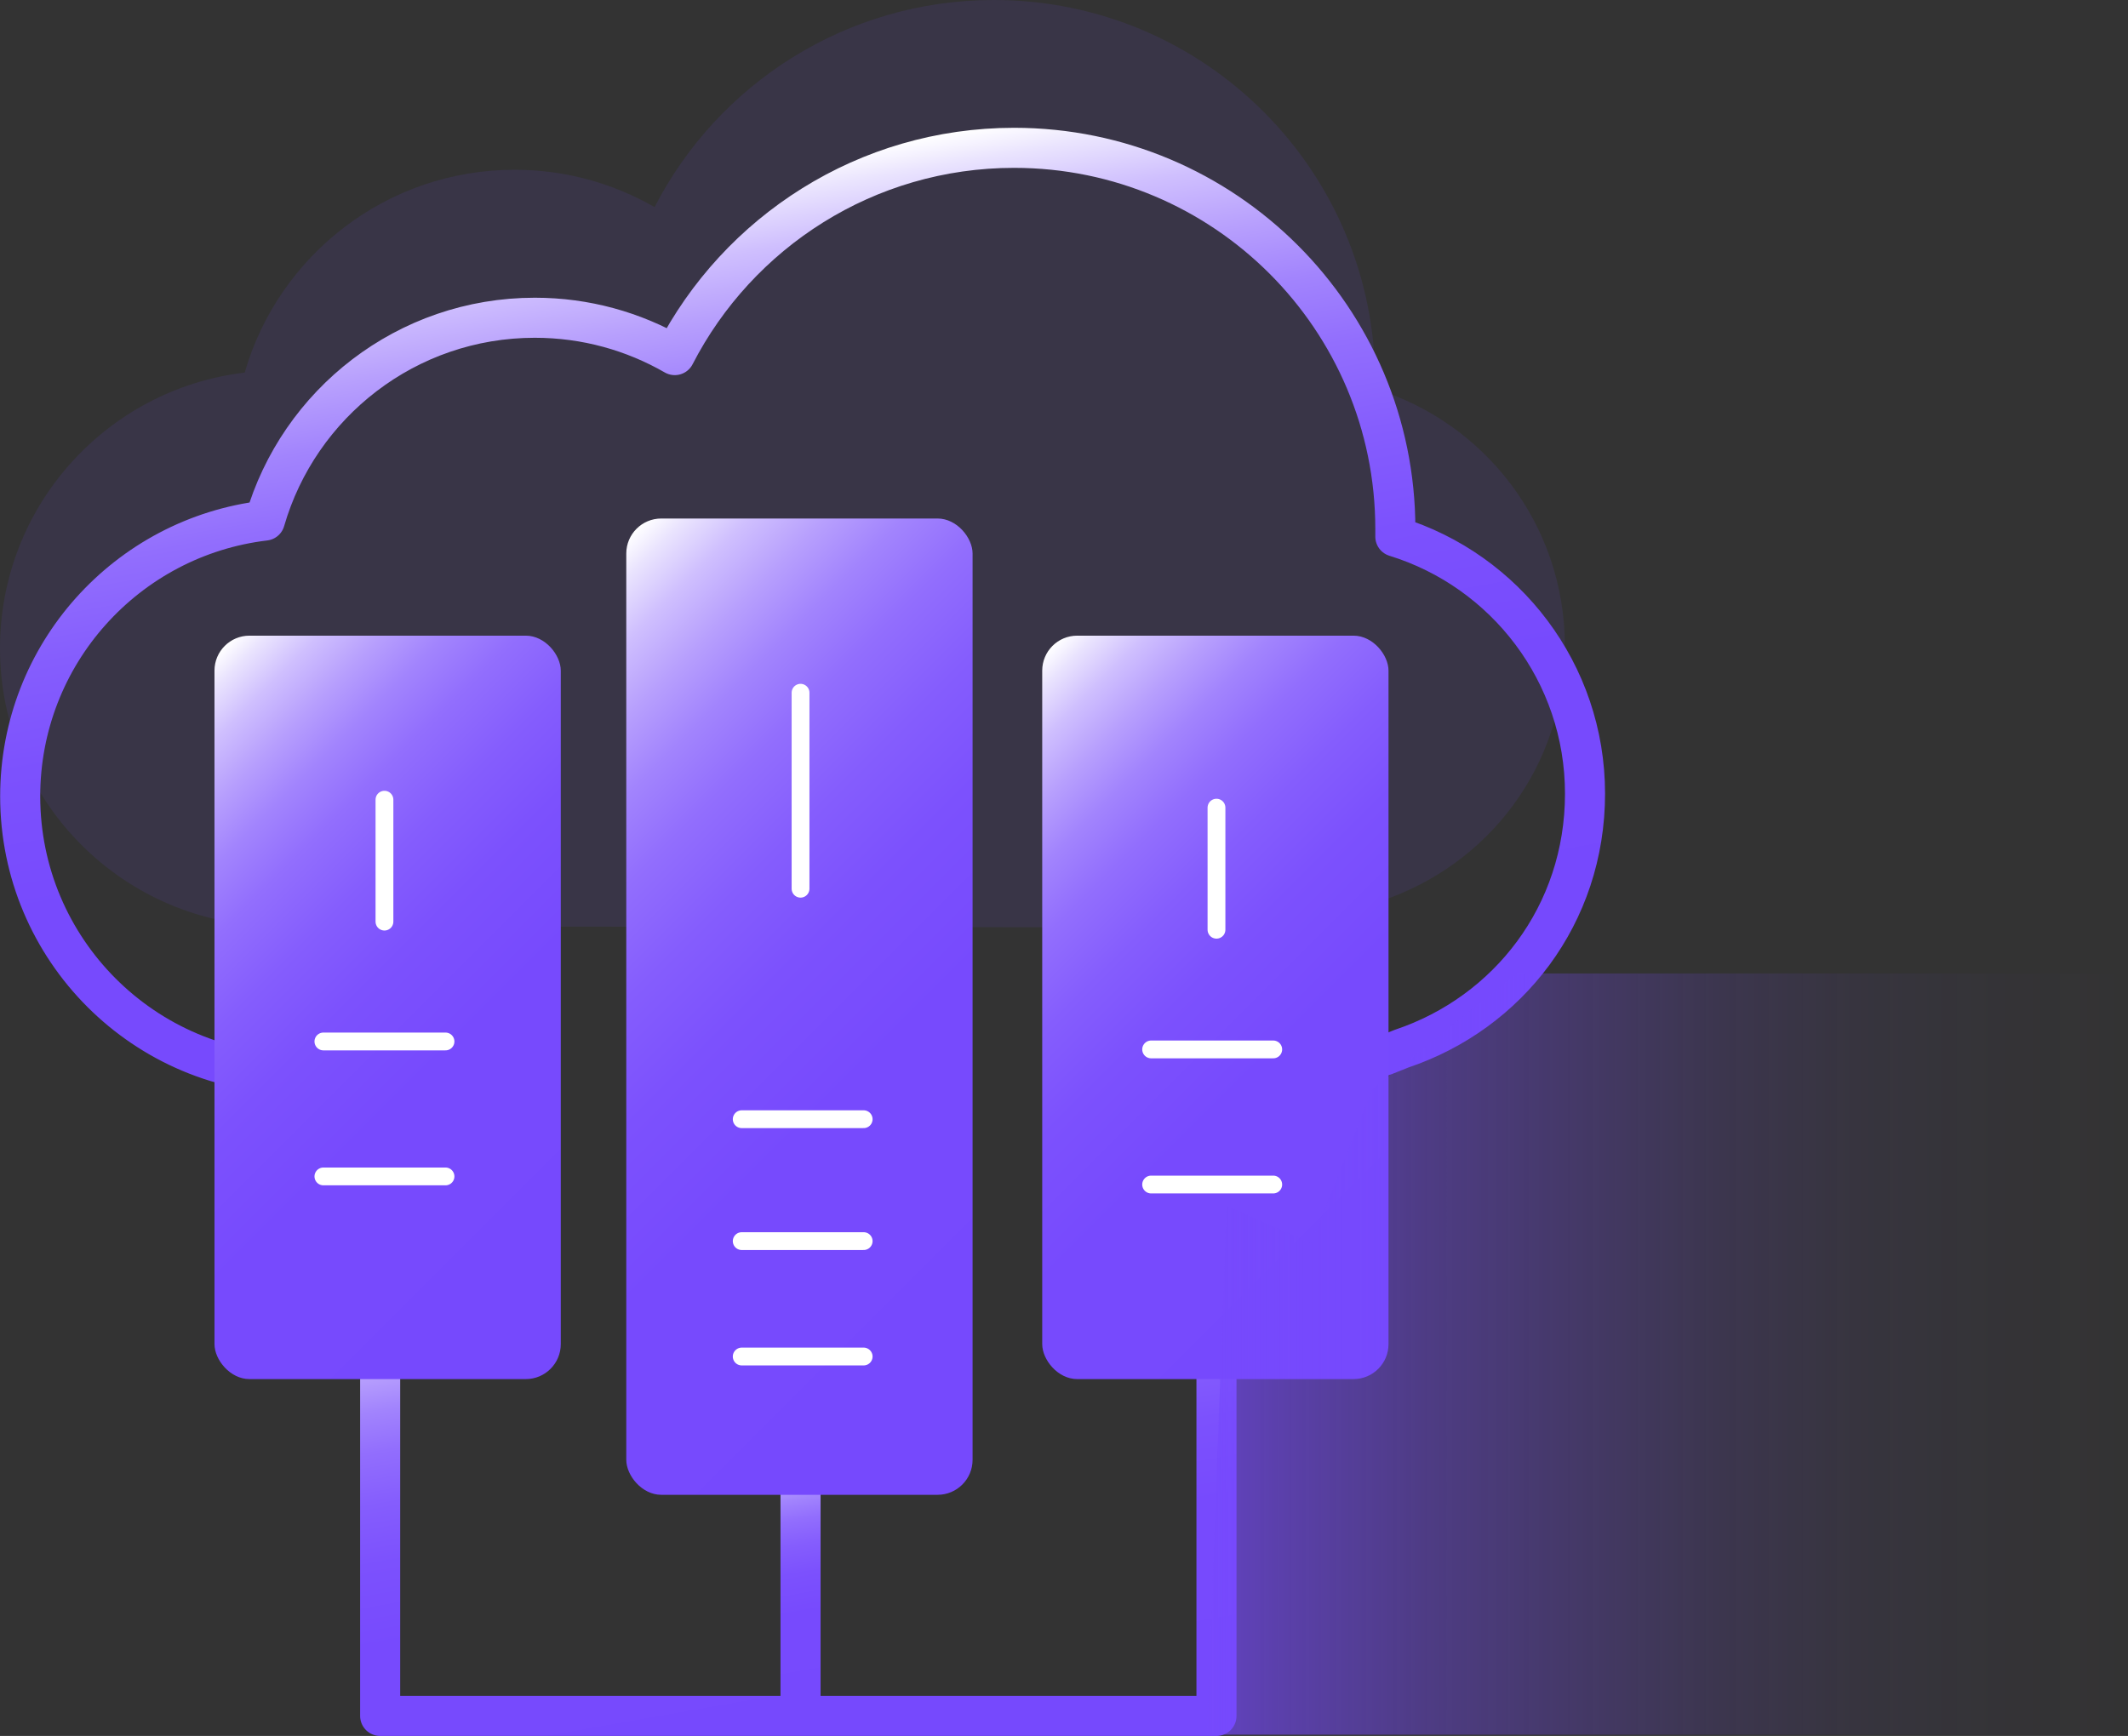 <?xml version="1.0" encoding="UTF-8"?><svg id="_图层_2" xmlns="http://www.w3.org/2000/svg" xmlns:xlink="http://www.w3.org/1999/xlink" viewBox="0 0 133.84 109.21"><rect x="0" y="0" width="133.84" height="109.21" fill="#333333" stroke="none"/><defs><style>.cls-1{fill:#7649fd;opacity:.1;}.cls-2{stroke:url(#_未命名的渐变_12);}.cls-2,.cls-3,.cls-4,.cls-5{fill:none;stroke-linecap:round;stroke-linejoin:round;}.cls-2,.cls-4,.cls-5{stroke-width:2.52px;}.cls-6{fill:url(#_未命名的渐变_11);}.cls-3{stroke:#fff;stroke-width:1.12px;}.cls-4{stroke:url(#_未命名的渐变_12-3);}.cls-5{stroke:url(#_未命名的渐变_12-2);}.cls-7{fill:url(#_未命名的渐变_12-6);}.cls-8{fill:url(#_未命名的渐变_12-4);}.cls-9{fill:url(#_未命名的渐变_12-5);}</style><linearGradient id="_未命名的渐变_12" x1="51.89" y1="108.45" x2="48.8" y2="90.94" gradientUnits="userSpaceOnUse"><stop offset="0" stop-color="#7649fd"/><stop offset=".4" stop-color="#774afd"/><stop offset=".54" stop-color="#7c51fd"/><stop offset=".64" stop-color="#855dfd"/><stop offset=".73" stop-color="#926efd"/><stop offset=".8" stop-color="#a284fd"/><stop offset=".86" stop-color="#b79ffd"/><stop offset=".92" stop-color="#cfbffe"/><stop offset=".97" stop-color="#eae4fe"/><stop offset="1" stop-color="#fff"/></linearGradient><linearGradient id="_未命名的渐变_12-2" x1="54.71" y1="74.08" x2="43.62" y2="11.2" xlink:href="#_未命名的渐变_12"/><linearGradient id="_未命名的渐变_12-3" x1="53.3" y1="113.32" x2="46.93" y2="77.19" xlink:href="#_未命名的渐变_12"/><linearGradient id="_未命名的渐变_12-4" x1="40.88" y1="79.86" x2="7.89" y2="46.88" xlink:href="#_未命名的渐变_12"/><linearGradient id="_未命名的渐变_12-5" x1="92.94" y1="79.86" x2="59.95" y2="46.88" xlink:href="#_未命名的渐变_12"/><linearGradient id="_未命名的渐变_12-6" x1="70.43" y1="83.49" x2="30.12" y2="43.18" xlink:href="#_未命名的渐变_12"/><linearGradient id="_未命名的渐变_11" x1="75.91" y1="85.18" x2="133.84" y2="85.18" gradientUnits="userSpaceOnUse"><stop offset="0" stop-color="#7649fd" stop-opacity=".7"/><stop offset=".09" stop-color="#7649fd" stop-opacity=".58"/><stop offset=".24" stop-color="#7649fd" stop-opacity=".4"/><stop offset=".4" stop-color="#7649fd" stop-opacity=".26"/><stop offset=".55" stop-color="#7649fd" stop-opacity=".14"/><stop offset=".7" stop-color="#7649fd" stop-opacity=".06"/><stop offset=".85" stop-color="#7649fd" stop-opacity=".02"/><stop offset="1" stop-color="#7649fd" stop-opacity="0"/></linearGradient></defs><g id="_图层_1-2"><g><path class="cls-1" d="M17.47,58.27C7.82,58.27,0,50.44,0,40.79c0-8.95,6.72-16.32,15.39-17.35,2.13-7.37,8.92-12.76,16.98-12.76,3.21,0,6.21,.86,8.8,2.35C45.14,5.3,53.21,0,62.51,0c13.24,0,23.98,10.73,23.98,23.98,0,.16,0,.32,0,.48,6.91,2.13,11.93,8.56,11.93,16.17s-4.83,13.79-11.53,16.04l-4.24,1.69"/><line class="cls-2" x1="50.35" y1="91.95" x2="50.35" y2="107.45"/><path class="cls-5" d="M18.74,67.57c-9.65,0-17.47-7.82-17.47-17.47,0-8.95,6.72-16.32,15.39-17.35,2.13-7.37,8.92-12.76,16.98-12.76,3.21,0,6.21,.86,8.8,2.35,3.98-7.74,12.04-13.04,21.34-13.04,13.24,0,23.98,10.73,23.98,23.98,0,.16,0,.32,0,.48,6.91,2.13,11.93,8.56,11.93,16.17s-4.83,13.79-11.53,16.04l-4.24,1.69"/><polyline class="cls-4" points="23.91 82.53 23.91 107.95 76.51 107.95 76.51 83.69"/><rect class="cls-8" x="13.49" y="39.99" width="21.78" height="46.77" rx="2.2" ry="2.2"/><rect class="cls-9" x="65.55" y="39.99" width="21.78" height="46.77" rx="2.2" ry="2.2"/><rect class="cls-7" x="39.39" y="32.62" width="21.78" height="61.42" rx="2.2" ry="2.2"/><line class="cls-3" x1="24.18" y1="50.31" x2="24.18" y2="57.98"/><line class="cls-3" x1="76.51" y1="50.81" x2="76.51" y2="58.49"/><line class="cls-3" x1="50.35" y1="43.58" x2="50.35" y2="55.91"/><line class="cls-3" x1="28.02" y1="65.52" x2="20.34" y2="65.52"/><line class="cls-3" x1="28.02" y1="74.01" x2="20.34" y2="74.01"/><line class="cls-3" x1="80.08" y1="66.02" x2="72.4" y2="66.02"/><line class="cls-3" x1="80.08" y1="74.52" x2="72.4" y2="74.52"/><line class="cls-3" x1="54.32" y1="70.41" x2="46.65" y2="70.41"/><line class="cls-3" x1="54.32" y1="78.08" x2="46.65" y2="78.08"/><line class="cls-3" x1="54.32" y1="85.34" x2="46.65" y2="85.34"/><polygon class="cls-6" points="77.15 75.86 75.91 109.13 133.84 109.13 133.84 61.24 95.39 61.24 86.33 68.5 82.46 78.2 77.15 75.86"/></g></g></svg>